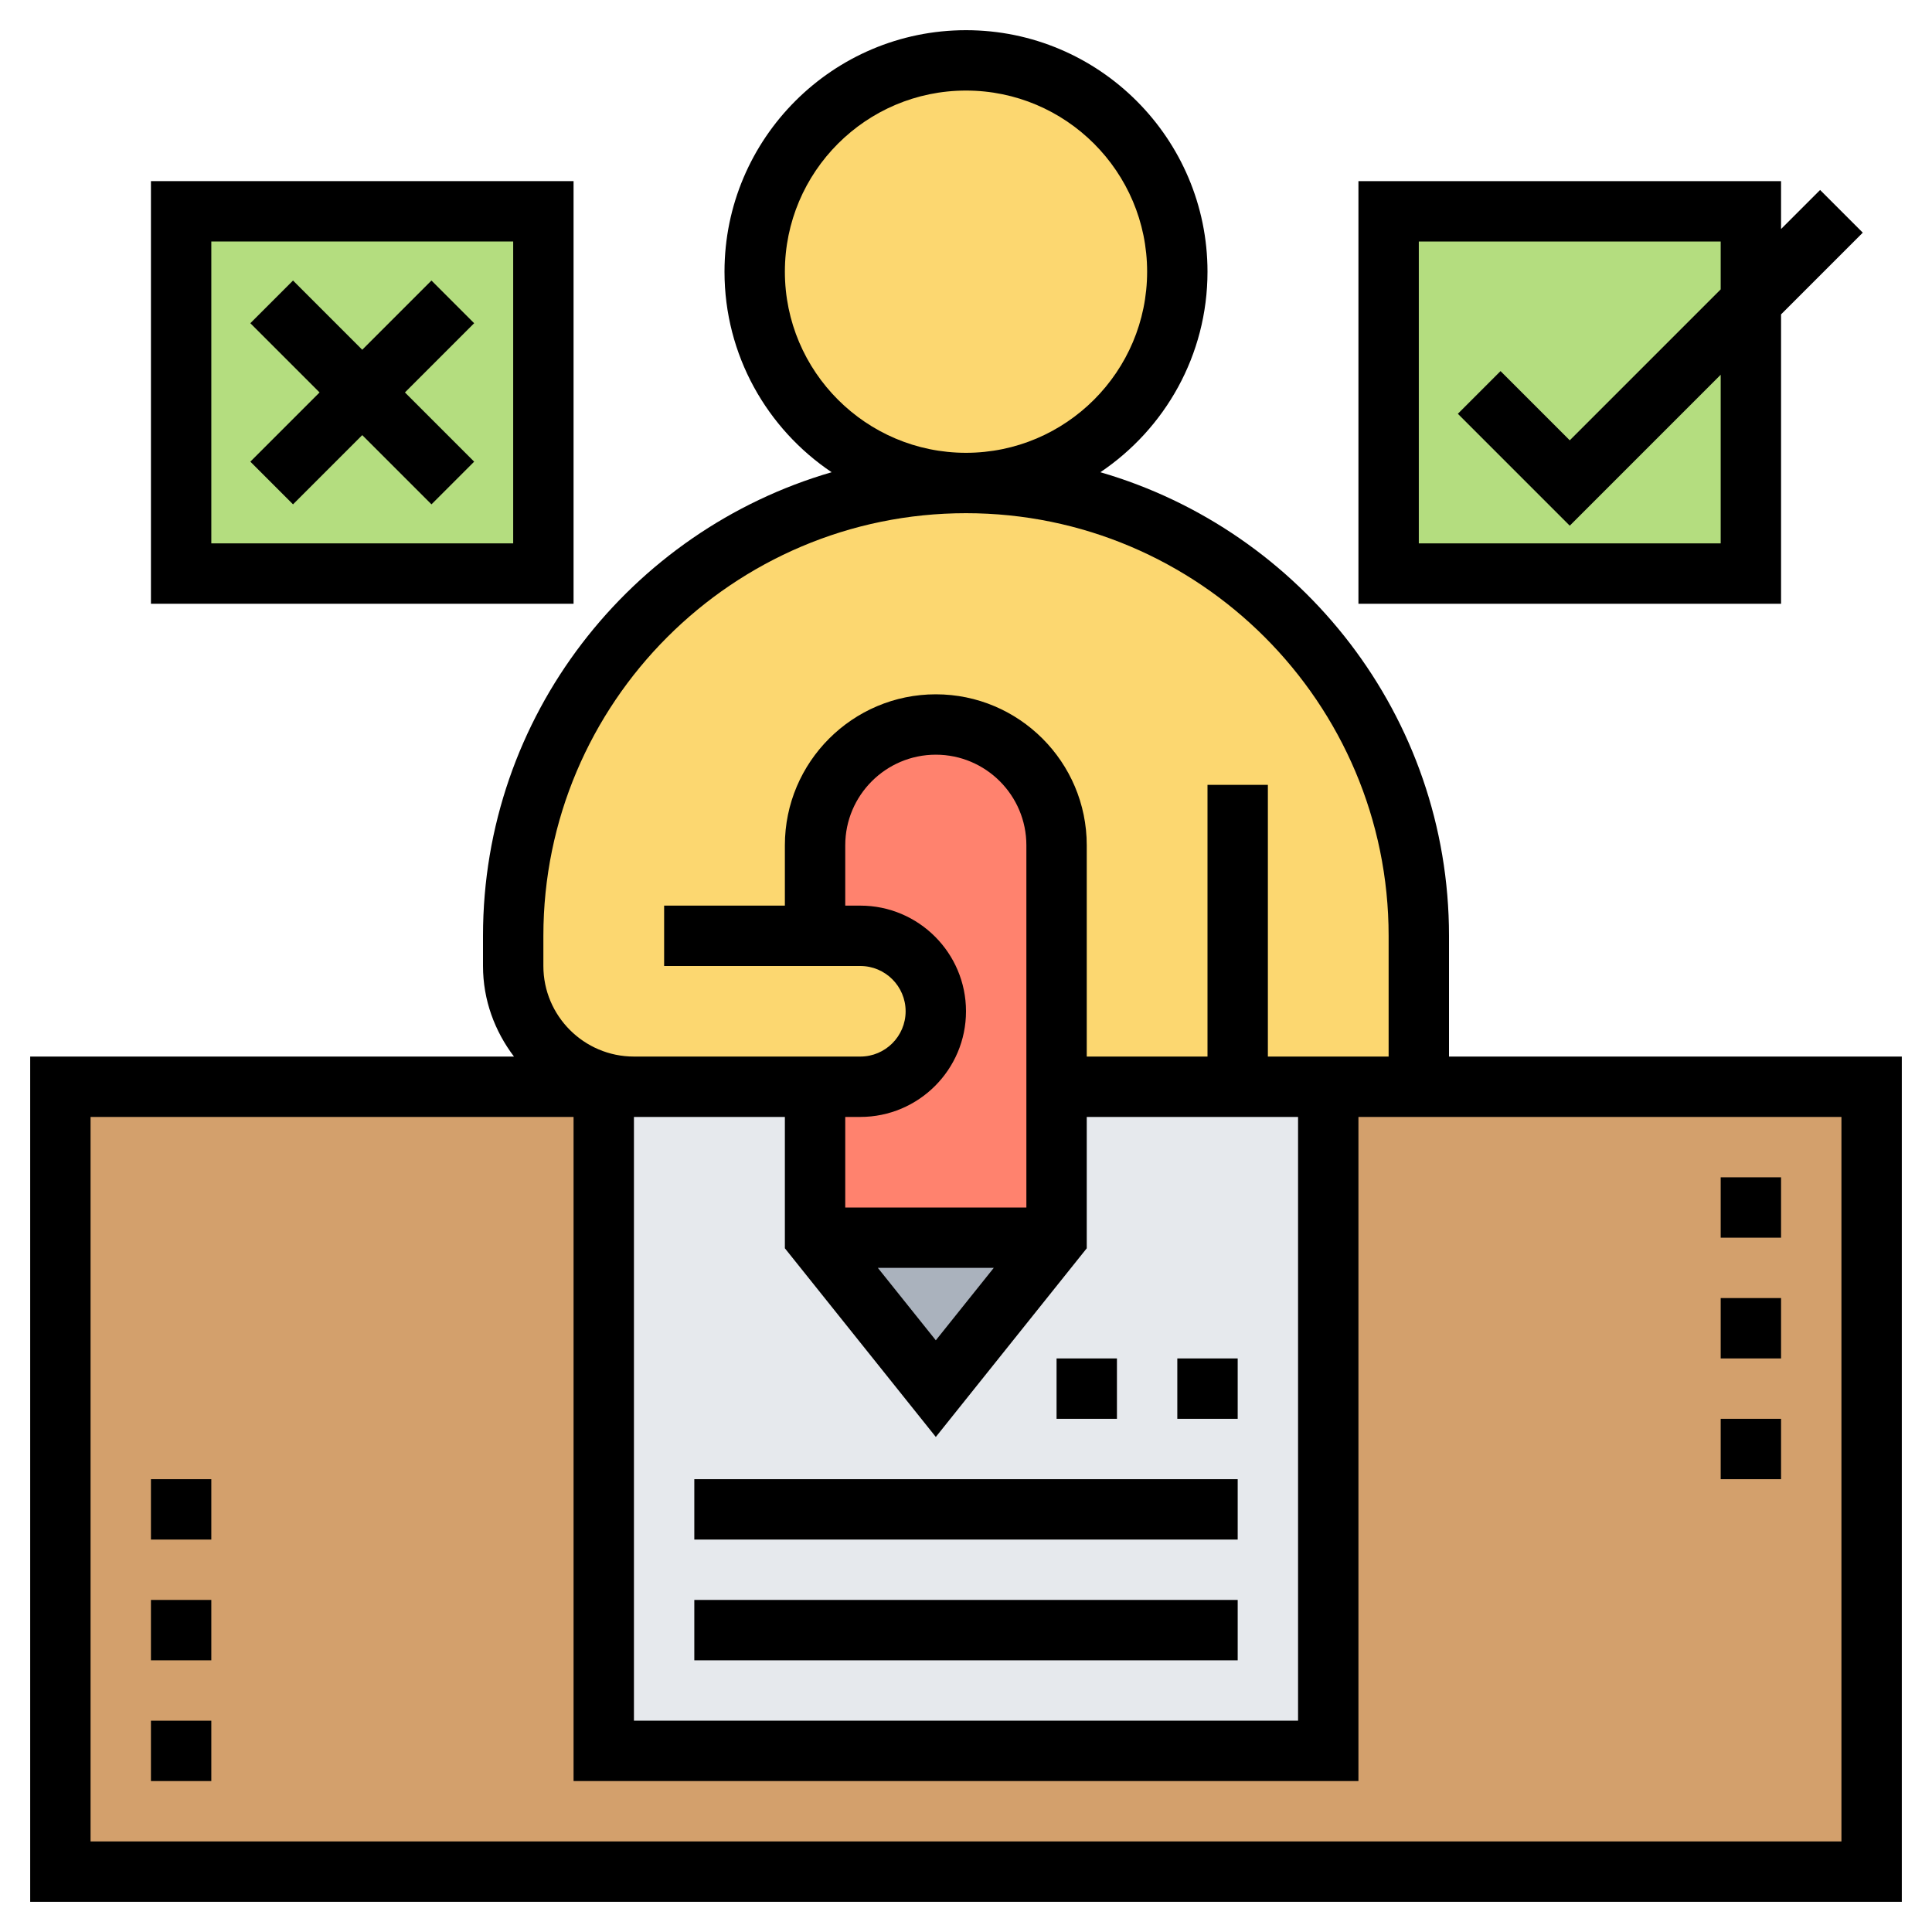 <svg id="Layer_35" enable-background="new 0 0 64 64" height="512" viewBox="0 0 64 64" width="512" xmlns="http://www.w3.org/2000/svg"><path d="m2 36h60v26h-60z" fill="#d3a06c"/><path d="m6 7h12v12h-12z" fill="#b4dd7f"/><path d="m58 10v9h-12v-12h12z" fill="#b4dd7f"/><path d="m20 36h24v22h-24z" fill="#e6e9ed"/><path d="m35 36v5h-8v-5h1.5c1.38 0 2.5-1.12 2.5-2.5 0-.69-.28-1.32-.73-1.77s-1.08-.73-1.77-.73h-1.5v-3c0-2.21 1.79-4 4-4 1.1 0 2.1.45 2.83 1.17.72.73 1.17 1.73 1.17 2.83z" fill="#ff826e"/><path d="m35 41-4 5-4-5z" fill="#aab2bd"/><path d="m35 16.3c-.97-.2-1.97-.3-3-.3s-2.03.1-3 .3c-2.94.6-5.56 2.06-7.6 4.1-2.72 2.71-4.4 6.46-4.4 10.6v1c0 2.21 1.79 4 4 4h2 4 1.5c1.38 0 2.5-1.12 2.5-2.5 0-.69-.28-1.32-.73-1.77s-1.08-.73-1.77-.73h-1.5v-3c0-2.21 1.79-4 4-4 1.1 0 2.1.45 2.83 1.17.72.73 1.17 1.73 1.17 2.83v8h6 3 3v-5c0-7.25-5.15-13.31-12-14.7z" fill="#fcd770"/><circle cx="32" cy="9" fill="#fcd770" r="7"/><path d="m23 53h18v2h-18z"/><path d="m23 49h18v2h-18z"/><path d="m39 45h2v2h-2z"/><path d="m35 45h2v2h-2z"/><path d="m48 35v-4c0-7.276-4.887-13.423-11.549-15.357 2.139-1.438 3.549-3.878 3.549-6.643 0-4.411-3.589-8-8-8s-8 3.589-8 8c0 2.765 1.41 5.205 3.549 6.643-6.662 1.934-11.549 8.081-11.549 15.357v1c0 1.13.391 2.162 1.026 3h-16.026v28h62v-28zm-22-26c0-3.309 2.691-6 6-6s6 2.691 6 6-2.691 6-6 6-6-2.691-6-6zm-8 23v-1c0-7.72 6.28-14 14-14s14 6.28 14 14v4h-4v-9h-2v9h-4v-7c0-2.757-2.243-5-5-5s-5 2.243-5 5v2h-4v2h6.5c.827 0 1.5.673 1.5 1.5s-.673 1.5-1.5 1.5h-5.5-2c-1.654 0-3-1.346-3-3zm3 5h2 3v4.351l5 6.25 5-6.25v-4.351h7v20h-22zm7.5-7h-.5v-2c0-1.654 1.346-3 3-3s3 1.346 3 3v12h-6v-3h.5c1.93 0 3.5-1.57 3.5-3.5s-1.57-3.5-3.5-3.5zm4.42 12-1.92 2.399-1.92-2.399zm28.08 19h-58v-24h16v22h26v-22h16z"/><path d="m59 10.414 2.707-2.707-1.414-1.414-1.293 1.293v-1.586h-14v14h14zm-12 7.586v-10h10v1.586l-5 5-2.293-2.293-1.414 1.414 3.707 3.707 5-5v5.586z"/><path d="m19 6h-14v14h14zm-2 12h-10v-10h10z"/><path d="m9.707 16.707 2.293-2.293 2.293 2.293 1.414-1.414-2.293-2.293 2.293-2.293-1.414-1.414-2.293 2.293-2.293-2.293-1.414 1.414 2.293 2.293-2.293 2.293z"/><path d="m57 39h2v2h-2z"/><path d="m57 43h2v2h-2z"/><path d="m57 47h2v2h-2z"/><path d="m5 57h2v2h-2z"/><path d="m5 53h2v2h-2z"/><path d="m5 49h2v2h-2z"/></svg>